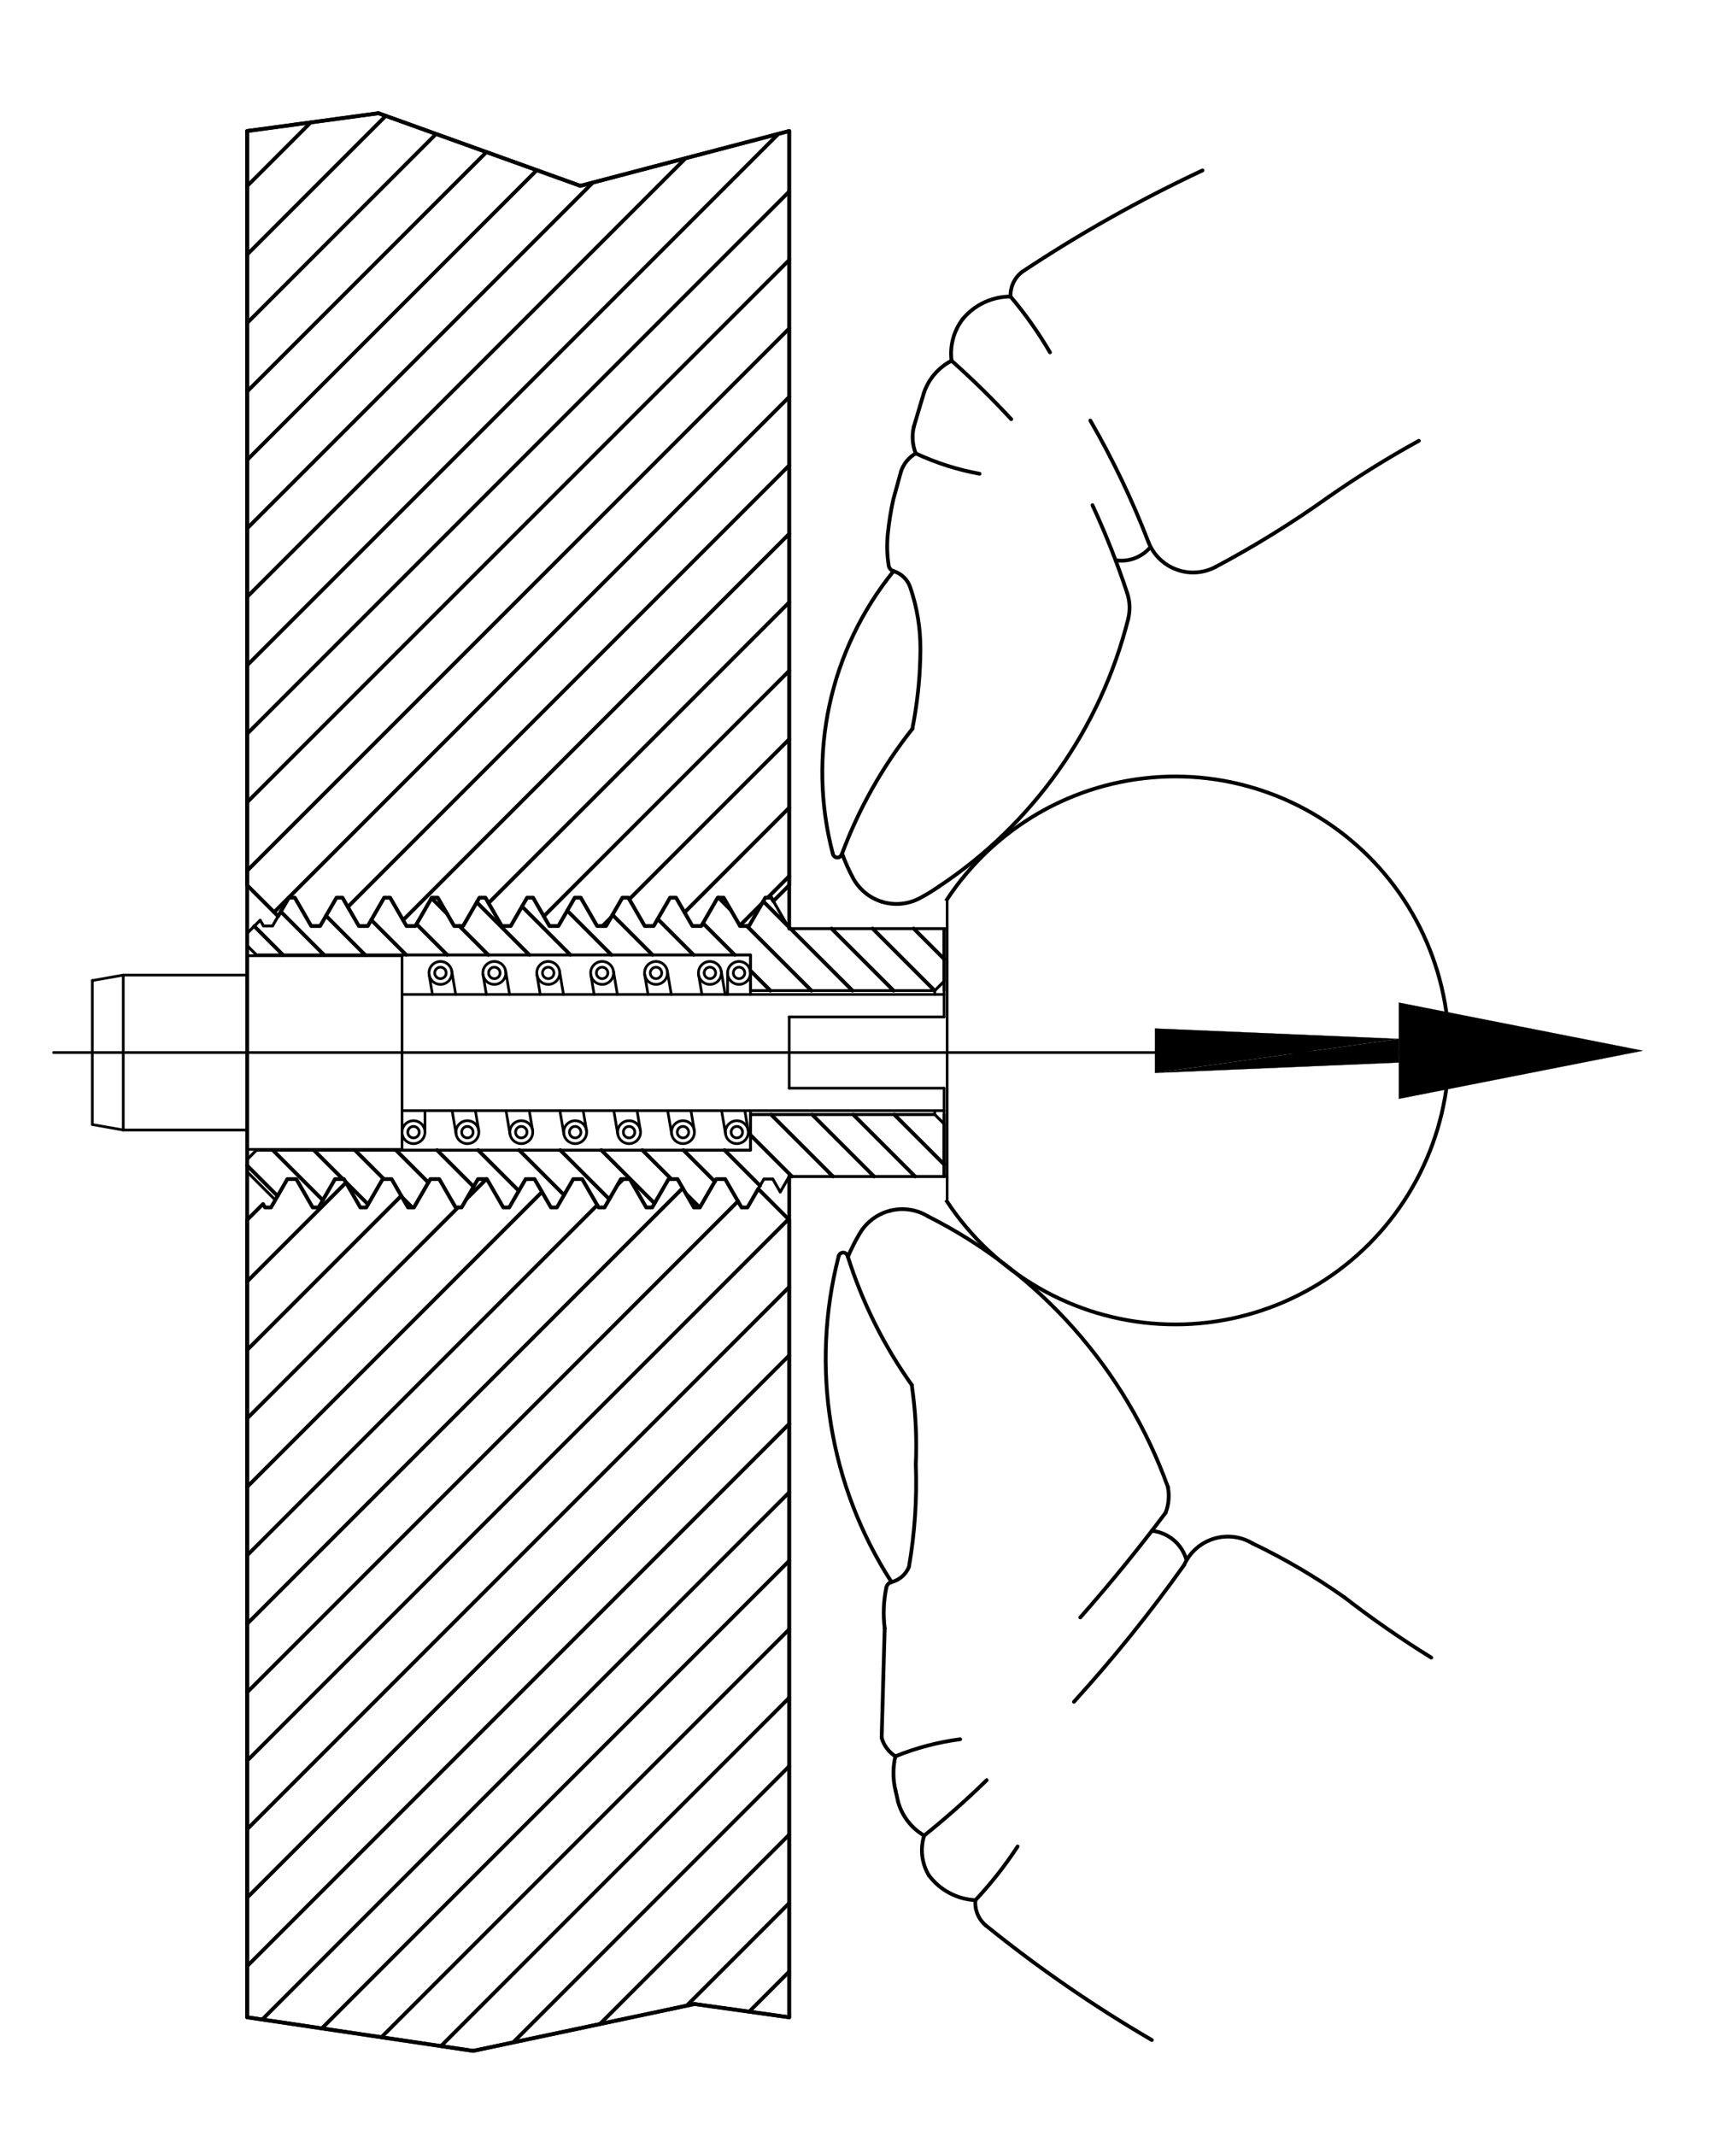 <?xml version="1.0" encoding="utf-8"?>
<!-- Generator: Adobe Illustrator 15.1.0, SVG Export Plug-In . SVG Version: 6.00 Build 0)  -->
<!DOCTYPE svg PUBLIC "-//W3C//DTD SVG 1.1//EN" "http://www.w3.org/Graphics/SVG/1.1/DTD/svg11.dtd">
<svg version="1.1" id="_x30_" xmlns="http://www.w3.org/2000/svg" xmlns:xlink="http://www.w3.org/1999/xlink" x="0px" y="0px"
	 width="161.421px" height="198.559px" viewBox="0 0 161.421 198.559" enable-background="new 0 0 161.421 198.559"
	 xml:space="preserve">
<polyline fill="none" stroke="#000000" stroke-width="0.25" stroke-linecap="round" stroke-linejoin="round" stroke-miterlimit="500" points="
	148.287,97.838 130.926,97.838 113.563,97.838 "/>
<line fill="none" stroke="#000000" stroke-width="0.35" stroke-linecap="round" stroke-linejoin="round" stroke-miterlimit="500" x1="64.577" y1="186.279" x2="73.383" y2="187.513"/>
<line fill="none" stroke="#000000" stroke-width="0.35" stroke-linecap="round" stroke-linejoin="round" stroke-miterlimit="500" x1="43.994" y1="190.636" x2="64.577" y2="186.279"/>
<line fill="none" stroke="#000000" stroke-width="0.35" stroke-linecap="round" stroke-linejoin="round" stroke-miterlimit="500" x1="22.983" y1="187.513" x2="43.994" y2="190.636"/>
<line fill="none" stroke="#000000" stroke-width="0.35" stroke-linecap="round" stroke-linejoin="round" stroke-miterlimit="500" x1="53.965" y1="17.274" x2="73.383" y2="12.179"/>
<line fill="none" stroke="#000000" stroke-width="0.35" stroke-linecap="round" stroke-linejoin="round" stroke-miterlimit="500" x1="35.188" y1="10.525" x2="53.965" y2="17.274"/>
<line fill="none" stroke="#000000" stroke-width="0.35" stroke-linecap="round" stroke-linejoin="round" stroke-miterlimit="500" x1="22.983" y1="12.179" x2="35.188" y2="10.525"/>
<line fill="none" stroke="#000000" stroke-width="0.35" stroke-linecap="round" stroke-linejoin="round" stroke-miterlimit="500" x1="22.983" y1="187.513" x2="22.983" y2="12.179"/>
<line fill="none" stroke="#000000" stroke-width="0.35" stroke-linecap="round" stroke-linejoin="round" stroke-miterlimit="500" x1="73.383" y1="187.513" x2="73.383" y2="109.357"/>
<line fill="none" stroke="#000000" stroke-width="0.25" stroke-linecap="round" stroke-linejoin="round" stroke-miterlimit="500" x1="87.783" y1="104.462" x2="86.92" y2="103.598"/>
<line fill="none" stroke="#000000" stroke-width="0.25" stroke-linecap="round" stroke-linejoin="round" stroke-miterlimit="500" x1="86.92" y1="103.598" x2="86.92" y2="103.237"/>
<line fill="none" stroke="#000000" stroke-width="0.25" stroke-linecap="round" stroke-linejoin="round" stroke-miterlimit="500" x1="69.783" y1="103.598" x2="86.92" y2="103.598"/>
<line fill="none" stroke="#000000" stroke-width="0.25" stroke-linecap="round" stroke-linejoin="round" stroke-miterlimit="500" x1="86.92" y1="92.077" x2="86.92" y2="92.438"/>
<line fill="none" stroke="#000000" stroke-width="0.25" stroke-linecap="round" stroke-linejoin="round" stroke-miterlimit="500" x1="87.783" y1="91.214" x2="86.92" y2="92.077"/>
<line fill="none" stroke="#000000" stroke-width="0.25" stroke-linecap="round" stroke-linejoin="round" stroke-miterlimit="500" x1="22.983" y1="107.773" x2="23.847" y2="106.909"/>
<line fill="none" stroke="#000000" stroke-width="0.25" stroke-linecap="round" stroke-linejoin="round" stroke-miterlimit="500" x1="69.783" y1="106.909" x2="23.847" y2="106.909"/>
<line fill="none" stroke="#000000" stroke-width="0.25" stroke-linecap="round" stroke-linejoin="round" stroke-miterlimit="500" x1="22.983" y1="87.901" x2="23.847" y2="88.766"/>
<line fill="none" stroke="#000000" stroke-width="0.25" stroke-linecap="round" stroke-linejoin="round" stroke-miterlimit="500" x1="69.783" y1="92.438" x2="69.783" y2="88.766"/>
<line fill="none" stroke="#000000" stroke-width="0.25" stroke-linecap="round" stroke-linejoin="round" stroke-miterlimit="500" x1="24.458" y1="111.915" x2="22.983" y2="113.39"/>
<line fill="none" stroke="#000000" stroke-width="0.25" stroke-linecap="round" stroke-linejoin="round" stroke-miterlimit="500" x1="70.503" y1="110.51" x2="73.383" y2="113.39"/>
<line fill="none" stroke="#000000" stroke-width="0.25" stroke-linecap="round" stroke-linejoin="round" stroke-miterlimit="500" x1="25.863" y1="85.165" x2="22.983" y2="82.286"/>
<line fill="none" stroke="#000000" stroke-width="0.25" stroke-linecap="round" stroke-linejoin="round" stroke-miterlimit="500" x1="71.908" y1="83.762" x2="73.383" y2="82.286"/>
<line fill="none" stroke="#000000" stroke-width="0.25" stroke-linecap="round" stroke-linejoin="round" stroke-miterlimit="500" x1="67.652" y1="90.437" x2="67.652" y2="92.438"/>
<line fill="none" stroke="#000000" stroke-width="0.25" stroke-linecap="round" stroke-linejoin="round" stroke-miterlimit="500" x1="69.258" y1="103.237" x2="69.567" y2="105.062"/>
<line fill="none" stroke="#000000" stroke-width="0.25" stroke-linecap="round" stroke-linejoin="round" stroke-miterlimit="500" x1="67.097" y1="103.237" x2="67.465" y2="105.417"/>
<line fill="none" stroke="#000000" stroke-width="0.25" stroke-linecap="round" stroke-linejoin="round" stroke-miterlimit="500" x1="67.061" y1="90.259" x2="67.43" y2="92.438"/>
<line fill="none" stroke="#000000" stroke-width="0.25" stroke-linecap="round" stroke-linejoin="round" stroke-miterlimit="500" x1="64.96" y1="90.614" x2="65.269" y2="92.438"/>
<line fill="none" stroke="#000000" stroke-width="0.25" stroke-linecap="round" stroke-linejoin="round" stroke-miterlimit="500" x1="62.05" y1="90.259" x2="62.419" y2="92.438"/>
<line fill="none" stroke="#000000" stroke-width="0.25" stroke-linecap="round" stroke-linejoin="round" stroke-miterlimit="500" x1="59.949" y1="90.614" x2="60.257" y2="92.438"/>
<line fill="none" stroke="#000000" stroke-width="0.25" stroke-linecap="round" stroke-linejoin="round" stroke-miterlimit="500" x1="64.247" y1="103.237" x2="64.556" y2="105.062"/>
<line fill="none" stroke="#000000" stroke-width="0.25" stroke-linecap="round" stroke-linejoin="round" stroke-miterlimit="500" x1="62.085" y1="103.237" x2="62.454" y2="105.417"/>
<line fill="none" stroke="#000000" stroke-width="0.25" stroke-linecap="round" stroke-linejoin="round" stroke-miterlimit="500" x1="59.236" y1="103.237" x2="59.544" y2="105.062"/>
<line fill="none" stroke="#000000" stroke-width="0.25" stroke-linecap="round" stroke-linejoin="round" stroke-miterlimit="500" x1="57.074" y1="103.237" x2="57.443" y2="105.417"/>
<line fill="none" stroke="#000000" stroke-width="0.25" stroke-linecap="round" stroke-linejoin="round" stroke-miterlimit="500" x1="57.039" y1="90.259" x2="57.408" y2="92.438"/>
<line fill="none" stroke="#000000" stroke-width="0.25" stroke-linecap="round" stroke-linejoin="round" stroke-miterlimit="500" x1="54.938" y1="90.614" x2="55.246" y2="92.438"/>
<line fill="none" stroke="#000000" stroke-width="0.25" stroke-linecap="round" stroke-linejoin="round" stroke-miterlimit="500" x1="54.225" y1="103.237" x2="54.533" y2="105.062"/>
<line fill="none" stroke="#000000" stroke-width="0.25" stroke-linecap="round" stroke-linejoin="round" stroke-miterlimit="500" x1="52.063" y1="103.237" x2="52.432" y2="105.417"/>
<line fill="none" stroke="#000000" stroke-width="0.25" stroke-linecap="round" stroke-linejoin="round" stroke-miterlimit="500" x1="52.027" y1="90.259" x2="52.396" y2="92.438"/>
<line fill="none" stroke="#000000" stroke-width="0.25" stroke-linecap="round" stroke-linejoin="round" stroke-miterlimit="500" x1="49.926" y1="90.614" x2="50.235" y2="92.438"/>
<line fill="none" stroke="#000000" stroke-width="0.25" stroke-linecap="round" stroke-linejoin="round" stroke-miterlimit="500" x1="49.213" y1="103.237" x2="49.522" y2="105.062"/>
<line fill="none" stroke="#000000" stroke-width="0.25" stroke-linecap="round" stroke-linejoin="round" stroke-miterlimit="500" x1="47.052" y1="103.237" x2="47.421" y2="105.417"/>
<line fill="none" stroke="#000000" stroke-width="0.25" stroke-linecap="round" stroke-linejoin="round" stroke-miterlimit="500" x1="47.017" y1="90.259" x2="47.385" y2="92.438"/>
<line fill="none" stroke="#000000" stroke-width="0.25" stroke-linecap="round" stroke-linejoin="round" stroke-miterlimit="500" x1="44.915" y1="90.614" x2="45.224" y2="92.438"/>
<line fill="none" stroke="#000000" stroke-width="0.25" stroke-linecap="round" stroke-linejoin="round" stroke-miterlimit="500" x1="42.041" y1="103.237" x2="42.41" y2="105.417"/>
<line fill="none" stroke="#000000" stroke-width="0.25" stroke-linecap="round" stroke-linejoin="round" stroke-miterlimit="500" x1="44.202" y1="103.237" x2="44.511" y2="105.062"/>
<line fill="none" stroke="#000000" stroke-width="0.25" stroke-linecap="round" stroke-linejoin="round" stroke-miterlimit="500" x1="39.904" y1="90.614" x2="40.212" y2="92.438"/>
<line fill="none" stroke="#000000" stroke-width="0.25" stroke-linecap="round" stroke-linejoin="round" stroke-miterlimit="500" x1="42.005" y1="90.259" x2="42.374" y2="92.438"/>
<line fill="none" stroke="#000000" stroke-width="0.25" stroke-linecap="round" stroke-linejoin="round" stroke-miterlimit="500" x1="39.515" y1="105.239" x2="39.515" y2="103.237"/>
<circle fill="none" stroke="#000000" stroke-width="0.25" stroke-linecap="round" stroke-linejoin="round" stroke-miterlimit="500" cx="68.516" cy="105.239" r="0.533"/>
<circle fill="none" stroke="#000000" stroke-width="0.25" stroke-linecap="round" stroke-linejoin="round" stroke-miterlimit="500" cx="63.505" cy="105.239" r="0.533"/>
<circle fill="none" stroke="#000000" stroke-width="0.25" stroke-linecap="round" stroke-linejoin="round" stroke-miterlimit="500" cx="58.494" cy="105.239" r="0.533"/>
<circle fill="none" stroke="#000000" stroke-width="0.25" stroke-linecap="round" stroke-linejoin="round" stroke-miterlimit="500" cx="53.482" cy="105.239" r="0.533"/>
<circle fill="none" stroke="#000000" stroke-width="0.25" stroke-linecap="round" stroke-linejoin="round" stroke-miterlimit="500" cx="48.471" cy="105.239" r="0.533"/>
<circle fill="none" stroke="#000000" stroke-width="0.25" stroke-linecap="round" stroke-linejoin="round" stroke-miterlimit="500" cx="43.46" cy="105.239" r="0.533"/>
<circle fill="none" stroke="#000000" stroke-width="0.25" stroke-linecap="round" stroke-linejoin="round" stroke-miterlimit="500" cx="38.449" cy="105.239" r="0.533"/>
<circle fill="none" stroke="#000000" stroke-width="0.25" stroke-linecap="round" stroke-linejoin="round" stroke-miterlimit="500" cx="68.718" cy="90.437" r="0.533"/>
<circle fill="none" stroke="#000000" stroke-width="0.25" stroke-linecap="round" stroke-linejoin="round" stroke-miterlimit="500" cx="66.01" cy="90.437" r="0.533"/>
<circle fill="none" stroke="#000000" stroke-width="0.25" stroke-linecap="round" stroke-linejoin="round" stroke-miterlimit="500" cx="60.999" cy="90.437" r="0.533"/>
<circle fill="none" stroke="#000000" stroke-width="0.25" stroke-linecap="round" stroke-linejoin="round" stroke-miterlimit="500" cx="55.988" cy="90.437" r="0.533"/>
<circle fill="none" stroke="#000000" stroke-width="0.25" stroke-linecap="round" stroke-linejoin="round" stroke-miterlimit="500" cx="50.977" cy="90.437" r="0.533"/>
<circle fill="none" stroke="#000000" stroke-width="0.25" stroke-linecap="round" stroke-linejoin="round" stroke-miterlimit="500" cx="45.966" cy="90.437" r="0.533"/>
<circle fill="none" stroke="#000000" stroke-width="0.25" stroke-linecap="round" stroke-linejoin="round" stroke-miterlimit="500" cx="40.955" cy="90.437" r="0.533"/>
<circle fill="none" stroke="#000000" stroke-width="0.25" stroke-linecap="round" stroke-linejoin="round" stroke-miterlimit="500" cx="68.516" cy="105.239" r="1.065"/>
<circle fill="none" stroke="#000000" stroke-width="0.25" stroke-linecap="round" stroke-linejoin="round" stroke-miterlimit="500" cx="63.505" cy="105.239" r="1.065"/>
<circle fill="none" stroke="#000000" stroke-width="0.25" stroke-linecap="round" stroke-linejoin="round" stroke-miterlimit="500" cx="58.494" cy="105.239" r="1.066"/>
<circle fill="none" stroke="#000000" stroke-width="0.25" stroke-linecap="round" stroke-linejoin="round" stroke-miterlimit="500" cx="53.483" cy="105.239" r="1.066"/>
<circle fill="none" stroke="#000000" stroke-width="0.25" stroke-linecap="round" stroke-linejoin="round" stroke-miterlimit="500" cx="48.471" cy="105.239" r="1.066"/>
<circle fill="none" stroke="#000000" stroke-width="0.25" stroke-linecap="round" stroke-linejoin="round" stroke-miterlimit="500" cx="43.46" cy="105.239" r="1.066"/>
<circle fill="none" stroke="#000000" stroke-width="0.25" stroke-linecap="round" stroke-linejoin="round" stroke-miterlimit="500" cx="38.449" cy="105.239" r="1.066"/>
<circle fill="none" stroke="#000000" stroke-width="0.25" stroke-linecap="round" stroke-linejoin="round" stroke-miterlimit="500" cx="40.955" cy="90.437" r="1.065"/>
<circle fill="none" stroke="#000000" stroke-width="0.25" stroke-linecap="round" stroke-linejoin="round" stroke-miterlimit="500" cx="45.966" cy="90.437" r="1.066"/>
<circle fill="none" stroke="#000000" stroke-width="0.25" stroke-linecap="round" stroke-linejoin="round" stroke-miterlimit="500" cx="50.977" cy="90.437" r="1.066"/>
<circle fill="none" stroke="#000000" stroke-width="0.25" stroke-linecap="round" stroke-linejoin="round" stroke-miterlimit="500" cx="55.988" cy="90.437" r="1.066"/>
<circle fill="none" stroke="#000000" stroke-width="0.25" stroke-linecap="round" stroke-linejoin="round" stroke-miterlimit="500" cx="60.999" cy="90.437" r="1.066"/>
<circle fill="none" stroke="#000000" stroke-width="0.25" stroke-linecap="round" stroke-linejoin="round" stroke-miterlimit="500" cx="66.01" cy="90.437" r="1.066"/>
<circle fill="none" stroke="#000000" stroke-width="0.25" stroke-linecap="round" stroke-linejoin="round" stroke-miterlimit="500" cx="68.718" cy="90.437" r="1.065"/>
<line fill="none" stroke="#000000" stroke-width="0.25" stroke-linecap="round" stroke-linejoin="round" stroke-miterlimit="500" x1="24.458" y1="111.915" x2="24.645" y2="112.237"/>
<line fill="none" stroke="#000000" stroke-width="0.25" stroke-linecap="round" stroke-linejoin="round" stroke-miterlimit="500" x1="24.645" y1="112.237" x2="25.197" y2="112.237"/>
<line fill="none" stroke="#000000" stroke-width="0.25" stroke-linecap="round" stroke-linejoin="round" stroke-miterlimit="500" x1="26.721" y1="109.6" x2="25.197" y2="112.237"/>
<line fill="none" stroke="#000000" stroke-width="0.35" stroke-linecap="round" stroke-linejoin="round" stroke-miterlimit="500" x1="73.383" y1="86.317" x2="73.383" y2="12.179"/>
<line fill="none" stroke="#000000" stroke-width="0.25" stroke-linecap="round" stroke-linejoin="round" stroke-miterlimit="500" x1="87.783" y1="109.357" x2="88.071" y2="109.357"/>
<line fill="none" stroke="#000000" stroke-width="0.25" stroke-linecap="round" stroke-linejoin="round" stroke-miterlimit="500" x1="87.783" y1="109.357" x2="87.783" y2="101.149"/>
<line fill="none" stroke="#000000" stroke-width="0.25" stroke-linecap="round" stroke-linejoin="round" stroke-miterlimit="500" x1="22.983" y1="108.926" x2="22.983" y2="86.75"/>
<line fill="none" stroke="#000000" stroke-width="0.25" stroke-linecap="round" stroke-linejoin="round" stroke-miterlimit="500" x1="87.783" y1="109.357" x2="87.783" y2="103.598"/>
<line fill="none" stroke="#000000" stroke-width="0.25" stroke-linecap="round" stroke-linejoin="round" stroke-miterlimit="500" x1="87.783" y1="86.317" x2="73.383" y2="86.317"/>
<line fill="none" stroke="#000000" stroke-width="0.25" stroke-linecap="round" stroke-linejoin="round" stroke-miterlimit="500" x1="87.783" y1="109.357" x2="73.383" y2="109.357"/>
<line fill="none" stroke="#000000" stroke-width="0.25" stroke-linecap="round" stroke-linejoin="round" stroke-miterlimit="500" x1="69.783" y1="92.077" x2="86.92" y2="92.077"/>
<line fill="none" stroke="#000000" stroke-width="0.25" stroke-linecap="round" stroke-linejoin="round" stroke-miterlimit="500" x1="87.783" y1="92.077" x2="87.783" y2="86.317"/>
<line fill="none" stroke="#000000" stroke-width="0.25" stroke-linecap="round" stroke-linejoin="round" stroke-miterlimit="500" x1="72.552" y1="110.798" x2="73.383" y2="109.357"/>
<line fill="none" stroke="#000000" stroke-width="0.25" stroke-linecap="round" stroke-linejoin="round" stroke-miterlimit="500" x1="71.721" y1="83.438" x2="73.383" y2="86.317"/>
<line fill="none" stroke="#000000" stroke-width="0.25" stroke-linecap="round" stroke-linejoin="round" stroke-miterlimit="500" x1="26.86" y1="83.438" x2="27.413" y2="83.438"/>
<line fill="none" stroke="#000000" stroke-width="0.25" stroke-linecap="round" stroke-linejoin="round" stroke-miterlimit="500" x1="29.076" y1="112.237" x2="29.628" y2="112.237"/>
<line fill="none" stroke="#000000" stroke-width="0.25" stroke-linecap="round" stroke-linejoin="round" stroke-miterlimit="500" x1="69.783" y1="106.909" x2="69.783" y2="103.237"/>
<line fill="none" stroke="#000000" stroke-width="0.25" stroke-linecap="round" stroke-linejoin="round" stroke-miterlimit="500" x1="69.783" y1="88.766" x2="23.847" y2="88.766"/>
<line fill="none" stroke="#000000" stroke-width="0.25" stroke-linecap="round" stroke-linejoin="round" stroke-miterlimit="500" x1="22.983" y1="86.75" x2="24.195" y2="85.538"/>
<line fill="none" stroke="#000000" stroke-width="0.25" stroke-linecap="round" stroke-linejoin="round" stroke-miterlimit="500" x1="22.983" y1="108.926" x2="25.599" y2="111.542"/>
<line fill="none" stroke="#000000" stroke-width="0.25" stroke-linecap="round" stroke-linejoin="round" stroke-miterlimit="500" x1="24.505" y1="86.076" x2="25.337" y2="86.076"/>
<line fill="none" stroke="#000000" stroke-width="0.25" stroke-linecap="round" stroke-linejoin="round" stroke-miterlimit="500" x1="51.09" y1="86.076" x2="49.567" y2="83.438"/>
<line fill="none" stroke="#000000" stroke-width="0.25" stroke-linecap="round" stroke-linejoin="round" stroke-miterlimit="500" x1="47.491" y1="86.076" x2="49.014" y2="83.438"/>
<line fill="none" stroke="#000000" stroke-width="0.25" stroke-linecap="round" stroke-linejoin="round" stroke-miterlimit="500" x1="46.659" y1="86.076" x2="45.136" y2="83.438"/>
<line fill="none" stroke="#000000" stroke-width="0.25" stroke-linecap="round" stroke-linejoin="round" stroke-miterlimit="500" x1="43.06" y1="86.076" x2="44.583" y2="83.438"/>
<line fill="none" stroke="#000000" stroke-width="0.25" stroke-linecap="round" stroke-linejoin="round" stroke-miterlimit="500" x1="51.922" y1="86.076" x2="53.445" y2="83.438"/>
<line fill="none" stroke="#000000" stroke-width="0.25" stroke-linecap="round" stroke-linejoin="round" stroke-miterlimit="500" x1="55.521" y1="86.076" x2="53.998" y2="83.438"/>
<line fill="none" stroke="#000000" stroke-width="0.25" stroke-linecap="round" stroke-linejoin="round" stroke-miterlimit="500" x1="59.951" y1="86.076" x2="58.428" y2="83.438"/>
<line fill="none" stroke="#000000" stroke-width="0.25" stroke-linecap="round" stroke-linejoin="round" stroke-miterlimit="500" x1="56.353" y1="86.076" x2="57.875" y2="83.438"/>
<line fill="none" stroke="#000000" stroke-width="0.25" stroke-linecap="round" stroke-linejoin="round" stroke-miterlimit="500" x1="69.645" y1="86.076" x2="71.168" y2="83.438"/>
<line fill="none" stroke="#000000" stroke-width="0.25" stroke-linecap="round" stroke-linejoin="round" stroke-miterlimit="500" x1="68.813" y1="86.076" x2="67.29" y2="83.438"/>
<line fill="none" stroke="#000000" stroke-width="0.25" stroke-linecap="round" stroke-linejoin="round" stroke-miterlimit="500" x1="65.214" y1="86.076" x2="66.737" y2="83.438"/>
<line fill="none" stroke="#000000" stroke-width="0.25" stroke-linecap="round" stroke-linejoin="round" stroke-miterlimit="500" x1="60.783" y1="86.076" x2="62.307" y2="83.438"/>
<line fill="none" stroke="#000000" stroke-width="0.25" stroke-linecap="round" stroke-linejoin="round" stroke-miterlimit="500" x1="64.382" y1="86.076" x2="62.859" y2="83.438"/>
<line fill="none" stroke="#000000" stroke-width="0.25" stroke-linecap="round" stroke-linejoin="round" stroke-miterlimit="500" x1="42.229" y1="86.076" x2="40.705" y2="83.438"/>
<line fill="none" stroke="#000000" stroke-width="0.25" stroke-linecap="round" stroke-linejoin="round" stroke-miterlimit="500" x1="38.629" y1="86.076" x2="40.152" y2="83.438"/>
<line fill="none" stroke="#000000" stroke-width="0.25" stroke-linecap="round" stroke-linejoin="round" stroke-miterlimit="500" x1="29.768" y1="86.076" x2="31.291" y2="83.438"/>
<line fill="none" stroke="#000000" stroke-width="0.25" stroke-linecap="round" stroke-linejoin="round" stroke-miterlimit="500" x1="33.367" y1="86.076" x2="31.844" y2="83.438"/>
<line fill="none" stroke="#000000" stroke-width="0.25" stroke-linecap="round" stroke-linejoin="round" stroke-miterlimit="500" x1="34.199" y1="86.076" x2="35.722" y2="83.438"/>
<line fill="none" stroke="#000000" stroke-width="0.25" stroke-linecap="round" stroke-linejoin="round" stroke-miterlimit="500" x1="37.797" y1="86.076" x2="36.274" y2="83.438"/>
<line fill="none" stroke="#000000" stroke-width="0.25" stroke-linecap="round" stroke-linejoin="round" stroke-miterlimit="500" x1="28.936" y1="86.076" x2="27.413" y2="83.438"/>
<line fill="none" stroke="#000000" stroke-width="0.25" stroke-linecap="round" stroke-linejoin="round" stroke-miterlimit="500" x1="25.337" y1="86.076" x2="26.86" y2="83.438"/>
<line fill="none" stroke="#000000" stroke-width="0.25" stroke-linecap="round" stroke-linejoin="round" stroke-miterlimit="500" x1="24.505" y1="86.076" x2="24.195" y2="85.538"/>
<line fill="none" stroke="#000000" stroke-width="0.25" stroke-linecap="round" stroke-linejoin="round" stroke-miterlimit="500" x1="40.013" y1="109.6" x2="38.49" y2="112.237"/>
<line fill="none" stroke="#000000" stroke-width="0.25" stroke-linecap="round" stroke-linejoin="round" stroke-miterlimit="500" x1="36.414" y1="109.6" x2="37.937" y2="112.237"/>
<line fill="none" stroke="#000000" stroke-width="0.25" stroke-linecap="round" stroke-linejoin="round" stroke-miterlimit="500" x1="35.582" y1="109.6" x2="34.059" y2="112.237"/>
<line fill="none" stroke="#000000" stroke-width="0.25" stroke-linecap="round" stroke-linejoin="round" stroke-miterlimit="500" x1="31.983" y1="109.6" x2="33.506" y2="112.237"/>
<line fill="none" stroke="#000000" stroke-width="0.25" stroke-linecap="round" stroke-linejoin="round" stroke-miterlimit="500" x1="27.553" y1="109.6" x2="29.076" y2="112.237"/>
<line fill="none" stroke="#000000" stroke-width="0.25" stroke-linecap="round" stroke-linejoin="round" stroke-miterlimit="500" x1="31.151" y1="109.6" x2="29.628" y2="112.237"/>
<line fill="none" stroke="#000000" stroke-width="0.25" stroke-linecap="round" stroke-linejoin="round" stroke-miterlimit="500" x1="40.845" y1="109.6" x2="42.368" y2="112.237"/>
<line fill="none" stroke="#000000" stroke-width="0.25" stroke-linecap="round" stroke-linejoin="round" stroke-miterlimit="500" x1="44.444" y1="109.6" x2="42.92" y2="112.237"/>
<line fill="none" stroke="#000000" stroke-width="0.25" stroke-linecap="round" stroke-linejoin="round" stroke-miterlimit="500" x1="66.598" y1="109.6" x2="65.074" y2="112.237"/>
<line fill="none" stroke="#000000" stroke-width="0.25" stroke-linecap="round" stroke-linejoin="round" stroke-miterlimit="500" x1="62.999" y1="109.6" x2="64.522" y2="112.237"/>
<line fill="none" stroke="#000000" stroke-width="0.25" stroke-linecap="round" stroke-linejoin="round" stroke-miterlimit="500" x1="67.43" y1="109.6" x2="68.953" y2="112.237"/>
<line fill="none" stroke="#000000" stroke-width="0.25" stroke-linecap="round" stroke-linejoin="round" stroke-miterlimit="500" x1="71.028" y1="109.6" x2="69.505" y2="112.237"/>
<line fill="none" stroke="#000000" stroke-width="0.25" stroke-linecap="round" stroke-linejoin="round" stroke-miterlimit="500" x1="58.568" y1="109.6" x2="60.091" y2="112.237"/>
<line fill="none" stroke="#000000" stroke-width="0.25" stroke-linecap="round" stroke-linejoin="round" stroke-miterlimit="500" x1="62.167" y1="109.6" x2="60.644" y2="112.237"/>
<line fill="none" stroke="#000000" stroke-width="0.25" stroke-linecap="round" stroke-linejoin="round" stroke-miterlimit="500" x1="57.736" y1="109.6" x2="56.213" y2="112.237"/>
<line fill="none" stroke="#000000" stroke-width="0.25" stroke-linecap="round" stroke-linejoin="round" stroke-miterlimit="500" x1="54.137" y1="109.6" x2="55.66" y2="112.237"/>
<line fill="none" stroke="#000000" stroke-width="0.25" stroke-linecap="round" stroke-linejoin="round" stroke-miterlimit="500" x1="45.275" y1="109.6" x2="46.799" y2="112.237"/>
<line fill="none" stroke="#000000" stroke-width="0.25" stroke-linecap="round" stroke-linejoin="round" stroke-miterlimit="500" x1="48.875" y1="109.6" x2="47.352" y2="112.237"/>
<line fill="none" stroke="#000000" stroke-width="0.25" stroke-linecap="round" stroke-linejoin="round" stroke-miterlimit="500" x1="49.707" y1="109.6" x2="51.229" y2="112.237"/>
<line fill="none" stroke="#000000" stroke-width="0.25" stroke-linecap="round" stroke-linejoin="round" stroke-miterlimit="500" x1="53.305" y1="109.6" x2="51.782" y2="112.237"/>
<line fill="none" stroke="#000000" stroke-width="0.25" stroke-linecap="round" stroke-linejoin="round" stroke-miterlimit="500" x1="71.86" y1="109.6" x2="72.552" y2="110.798"/>
<line fill="none" stroke="#000000" stroke-width="0.25" stroke-linecap="round" stroke-linejoin="round" stroke-miterlimit="500" x1="26.721" y1="109.6" x2="27.553" y2="109.6"/>
<line fill="none" stroke="#000000" stroke-width="0.25" stroke-linecap="round" stroke-linejoin="round" stroke-miterlimit="500" x1="71.168" y1="83.438" x2="71.721" y2="83.438"/>
<line fill="none" stroke="#000000" stroke-width="0.25" stroke-linecap="round" stroke-linejoin="round" stroke-miterlimit="500" x1="68.813" y1="86.076" x2="69.645" y2="86.076"/>
<line fill="none" stroke="#000000" stroke-width="0.25" stroke-linecap="round" stroke-linejoin="round" stroke-miterlimit="500" x1="66.737" y1="83.438" x2="67.29" y2="83.438"/>
<line fill="none" stroke="#000000" stroke-width="0.25" stroke-linecap="round" stroke-linejoin="round" stroke-miterlimit="500" x1="64.382" y1="86.076" x2="65.214" y2="86.076"/>
<line fill="none" stroke="#000000" stroke-width="0.25" stroke-linecap="round" stroke-linejoin="round" stroke-miterlimit="500" x1="62.307" y1="83.438" x2="62.859" y2="83.438"/>
<line fill="none" stroke="#000000" stroke-width="0.25" stroke-linecap="round" stroke-linejoin="round" stroke-miterlimit="500" x1="59.951" y1="86.076" x2="60.783" y2="86.076"/>
<line fill="none" stroke="#000000" stroke-width="0.25" stroke-linecap="round" stroke-linejoin="round" stroke-miterlimit="500" x1="57.875" y1="83.438" x2="58.428" y2="83.438"/>
<line fill="none" stroke="#000000" stroke-width="0.25" stroke-linecap="round" stroke-linejoin="round" stroke-miterlimit="500" x1="55.521" y1="86.076" x2="56.353" y2="86.076"/>
<line fill="none" stroke="#000000" stroke-width="0.25" stroke-linecap="round" stroke-linejoin="round" stroke-miterlimit="500" x1="53.445" y1="83.438" x2="53.998" y2="83.438"/>
<line fill="none" stroke="#000000" stroke-width="0.25" stroke-linecap="round" stroke-linejoin="round" stroke-miterlimit="500" x1="51.09" y1="86.076" x2="51.922" y2="86.076"/>
<line fill="none" stroke="#000000" stroke-width="0.25" stroke-linecap="round" stroke-linejoin="round" stroke-miterlimit="500" x1="49.014" y1="83.438" x2="49.567" y2="83.438"/>
<line fill="none" stroke="#000000" stroke-width="0.25" stroke-linecap="round" stroke-linejoin="round" stroke-miterlimit="500" x1="46.659" y1="86.076" x2="47.491" y2="86.076"/>
<line fill="none" stroke="#000000" stroke-width="0.25" stroke-linecap="round" stroke-linejoin="round" stroke-miterlimit="500" x1="44.583" y1="83.438" x2="45.136" y2="83.438"/>
<line fill="none" stroke="#000000" stroke-width="0.25" stroke-linecap="round" stroke-linejoin="round" stroke-miterlimit="500" x1="42.229" y1="86.076" x2="43.06" y2="86.076"/>
<line fill="none" stroke="#000000" stroke-width="0.25" stroke-linecap="round" stroke-linejoin="round" stroke-miterlimit="500" x1="40.152" y1="83.438" x2="40.705" y2="83.438"/>
<line fill="none" stroke="#000000" stroke-width="0.25" stroke-linecap="round" stroke-linejoin="round" stroke-miterlimit="500" x1="37.797" y1="86.076" x2="38.629" y2="86.076"/>
<line fill="none" stroke="#000000" stroke-width="0.25" stroke-linecap="round" stroke-linejoin="round" stroke-miterlimit="500" x1="35.722" y1="83.438" x2="36.274" y2="83.438"/>
<line fill="none" stroke="#000000" stroke-width="0.25" stroke-linecap="round" stroke-linejoin="round" stroke-miterlimit="500" x1="33.367" y1="86.076" x2="34.199" y2="86.076"/>
<line fill="none" stroke="#000000" stroke-width="0.25" stroke-linecap="round" stroke-linejoin="round" stroke-miterlimit="500" x1="31.291" y1="83.438" x2="31.844" y2="83.438"/>
<line fill="none" stroke="#000000" stroke-width="0.25" stroke-linecap="round" stroke-linejoin="round" stroke-miterlimit="500" x1="28.936" y1="86.076" x2="29.768" y2="86.076"/>
<line fill="none" stroke="#000000" stroke-width="0.25" stroke-linecap="round" stroke-linejoin="round" stroke-miterlimit="500" x1="31.151" y1="109.6" x2="31.983" y2="109.6"/>
<line fill="none" stroke="#000000" stroke-width="0.25" stroke-linecap="round" stroke-linejoin="round" stroke-miterlimit="500" x1="33.506" y1="112.237" x2="34.059" y2="112.237"/>
<line fill="none" stroke="#000000" stroke-width="0.25" stroke-linecap="round" stroke-linejoin="round" stroke-miterlimit="500" x1="35.582" y1="109.6" x2="36.414" y2="109.6"/>
<line fill="none" stroke="#000000" stroke-width="0.25" stroke-linecap="round" stroke-linejoin="round" stroke-miterlimit="500" x1="37.937" y1="112.237" x2="38.49" y2="112.237"/>
<line fill="none" stroke="#000000" stroke-width="0.25" stroke-linecap="round" stroke-linejoin="round" stroke-miterlimit="500" x1="40.013" y1="109.6" x2="40.845" y2="109.6"/>
<line fill="none" stroke="#000000" stroke-width="0.25" stroke-linecap="round" stroke-linejoin="round" stroke-miterlimit="500" x1="42.368" y1="112.237" x2="42.92" y2="112.237"/>
<line fill="none" stroke="#000000" stroke-width="0.25" stroke-linecap="round" stroke-linejoin="round" stroke-miterlimit="500" x1="44.444" y1="109.6" x2="45.275" y2="109.6"/>
<line fill="none" stroke="#000000" stroke-width="0.25" stroke-linecap="round" stroke-linejoin="round" stroke-miterlimit="500" x1="46.799" y1="112.237" x2="47.352" y2="112.237"/>
<line fill="none" stroke="#000000" stroke-width="0.25" stroke-linecap="round" stroke-linejoin="round" stroke-miterlimit="500" x1="48.875" y1="109.6" x2="49.707" y2="109.6"/>
<line fill="none" stroke="#000000" stroke-width="0.25" stroke-linecap="round" stroke-linejoin="round" stroke-miterlimit="500" x1="51.229" y1="112.237" x2="51.782" y2="112.237"/>
<line fill="none" stroke="#000000" stroke-width="0.25" stroke-linecap="round" stroke-linejoin="round" stroke-miterlimit="500" x1="53.305" y1="109.6" x2="54.137" y2="109.6"/>
<line fill="none" stroke="#000000" stroke-width="0.25" stroke-linecap="round" stroke-linejoin="round" stroke-miterlimit="500" x1="55.66" y1="112.237" x2="56.213" y2="112.237"/>
<line fill="none" stroke="#000000" stroke-width="0.25" stroke-linecap="round" stroke-linejoin="round" stroke-miterlimit="500" x1="57.736" y1="109.6" x2="58.568" y2="109.6"/>
<line fill="none" stroke="#000000" stroke-width="0.25" stroke-linecap="round" stroke-linejoin="round" stroke-miterlimit="500" x1="60.091" y1="112.237" x2="60.644" y2="112.237"/>
<line fill="none" stroke="#000000" stroke-width="0.25" stroke-linecap="round" stroke-linejoin="round" stroke-miterlimit="500" x1="62.167" y1="109.6" x2="62.999" y2="109.6"/>
<line fill="none" stroke="#000000" stroke-width="0.25" stroke-linecap="round" stroke-linejoin="round" stroke-miterlimit="500" x1="64.522" y1="112.237" x2="65.074" y2="112.237"/>
<line fill="none" stroke="#000000" stroke-width="0.25" stroke-linecap="round" stroke-linejoin="round" stroke-miterlimit="500" x1="66.598" y1="109.6" x2="67.43" y2="109.6"/>
<line fill="none" stroke="#000000" stroke-width="0.25" stroke-linecap="round" stroke-linejoin="round" stroke-miterlimit="500" x1="68.953" y1="112.237" x2="69.505" y2="112.237"/>
<line fill="none" stroke="#000000" stroke-width="0.25" stroke-linecap="round" stroke-linejoin="round" stroke-miterlimit="500" x1="71.028" y1="109.6" x2="71.86" y2="109.6"/>
<line fill="none" stroke="#000000" stroke-width="0.25" stroke-linecap="round" stroke-linejoin="round" stroke-miterlimit="500" x1="87.783" y1="86.317" x2="88.071" y2="86.317"/>
<line fill="none" stroke="#000000" stroke-width="0.25" stroke-linecap="round" stroke-linejoin="round" stroke-miterlimit="500" x1="87.783" y1="86.317" x2="87.783" y2="94.526"/>
<line fill="none" stroke="#000000" stroke-width="0.25" stroke-linecap="round" stroke-linejoin="round" stroke-miterlimit="500" x1="8.583" y1="104.53" x2="11.463" y2="105.038"/>
<line fill="none" stroke="#000000" stroke-width="0.25" stroke-linecap="round" stroke-linejoin="round" stroke-miterlimit="500" x1="8.583" y1="91.146" x2="11.463" y2="90.638"/>
<line fill="none" stroke="#000000" stroke-width="0.25" stroke-linecap="round" stroke-linejoin="round" stroke-miterlimit="500" x1="11.463" y1="90.638" x2="11.463" y2="105.038"/>
<line fill="none" stroke="#000000" stroke-width="0.25" stroke-linecap="round" stroke-linejoin="round" stroke-miterlimit="500" x1="88.071" y1="111.723" x2="88.071" y2="83.735"/>
<line fill="none" stroke="#000000" stroke-width="0.25" stroke-linecap="round" stroke-linejoin="round" stroke-miterlimit="500" x1="11.463" y1="105.038" x2="22.983" y2="105.038"/>
<line fill="none" stroke="#000000" stroke-width="0.25" stroke-linecap="round" stroke-linejoin="round" stroke-miterlimit="500" x1="22.983" y1="106.838" x2="37.383" y2="106.838"/>
<line fill="none" stroke="#000000" stroke-width="0.25" stroke-linecap="round" stroke-linejoin="round" stroke-miterlimit="500" x1="37.383" y1="103.237" x2="87.783" y2="103.237"/>
<line fill="none" stroke="#000000" stroke-width="0.25" stroke-linecap="round" stroke-linejoin="round" stroke-miterlimit="500" x1="87.783" y1="101.149" x2="73.383" y2="101.149"/>
<line fill="none" stroke="#000000" stroke-width="0.25" stroke-linecap="round" stroke-linejoin="round" stroke-miterlimit="500" x1="73.383" y1="94.526" x2="73.383" y2="101.149"/>
<line fill="none" stroke="#000000" stroke-width="0.25" stroke-linecap="round" stroke-linejoin="round" stroke-miterlimit="500" x1="87.783" y1="94.526" x2="73.383" y2="94.526"/>
<line fill="none" stroke="#000000" stroke-width="0.25" stroke-linecap="round" stroke-linejoin="round" stroke-miterlimit="500" x1="37.383" y1="92.438" x2="87.783" y2="92.438"/>
<line fill="none" stroke="#000000" stroke-width="0.25" stroke-linecap="round" stroke-linejoin="round" stroke-miterlimit="500" x1="37.383" y1="88.838" x2="37.383" y2="106.838"/>
<line fill="none" stroke="#000000" stroke-width="0.25" stroke-linecap="round" stroke-linejoin="round" stroke-miterlimit="500" x1="22.983" y1="88.838" x2="37.383" y2="88.838"/>
<line fill="none" stroke="#000000" stroke-width="0.25" stroke-linecap="round" stroke-linejoin="round" stroke-miterlimit="500" x1="22.983" y1="88.838" x2="22.983" y2="106.838"/>
<line fill="none" stroke="#000000" stroke-width="0.25" stroke-linecap="round" stroke-linejoin="round" stroke-miterlimit="500" x1="11.463" y1="90.638" x2="22.983" y2="90.638"/>
<line fill="none" stroke="#000000" stroke-width="0.25" stroke-linecap="round" stroke-linejoin="round" stroke-miterlimit="500" x1="8.583" y1="91.146" x2="8.583" y2="104.53"/>
<line fill="none" stroke="#000000" stroke-width="0.25" stroke-linecap="round" stroke-linejoin="round" stroke-miterlimit="500" x1="4.983" y1="97.838" x2="113.271" y2="97.838"/>
<polyline fill="none" stroke="#000000" stroke-width="0.35" stroke-linecap="round" stroke-linejoin="round" stroke-miterlimit="500" points="
	71.908,83.762 71.721,83.438 71.168,83.438 69.645,86.076 68.813,86.076 67.29,83.438 66.737,83.438 65.214,86.076 64.382,86.076 
	62.859,83.438 62.307,83.438 60.783,86.076 59.951,86.076 58.428,83.438 57.875,83.438 56.353,86.076 55.521,86.076 53.998,83.438 
	53.445,83.438 51.922,86.076 51.09,86.076 49.567,83.438 49.014,83.438 47.491,86.076 46.659,86.076 45.136,83.438 44.583,83.438 
	43.06,86.076 42.229,86.076 40.705,83.438 40.152,83.438 38.629,86.076 37.797,86.076 36.274,83.438 35.722,83.438 34.199,86.076 
	33.367,86.076 31.844,83.438 31.291,83.438 29.768,86.076 28.936,86.076 27.413,83.438 26.86,83.438 25.863,85.165 22.983,82.286 
	22.983,12.179 35.188,10.525 53.965,17.274 73.383,12.179 73.383,82.286 71.908,83.762 "/>
<polyline fill="none" stroke="#000000" stroke-width="0.35" stroke-linecap="round" stroke-linejoin="round" stroke-miterlimit="500" points="
	22.983,113.39 24.458,111.915 24.645,112.237 25.197,112.237 26.721,109.6 27.553,109.6 29.076,112.237 29.628,112.237 
	31.151,109.6 31.983,109.6 33.506,112.237 34.059,112.237 35.582,109.6 36.414,109.6 37.937,112.237 38.49,112.237 40.013,109.6 
	40.845,109.6 42.368,112.237 42.92,112.237 44.444,109.6 45.275,109.6 46.799,112.237 47.352,112.237 48.875,109.6 49.707,109.6 
	51.229,112.237 51.782,112.237 53.305,109.6 54.137,109.6 55.66,112.237 56.213,112.237 57.736,109.6 58.568,109.6 60.091,112.237 
	60.644,112.237 62.167,109.6 62.999,109.6 64.522,112.237 65.074,112.237 66.598,109.6 67.43,109.6 68.953,112.237 69.505,112.237 
	70.503,110.51 73.383,113.39 73.383,187.513 64.577,186.279 43.994,190.636 22.983,187.513 22.983,113.39 "/>
<polyline fill="none" stroke="#000000" stroke-width="0.25" stroke-linecap="round" stroke-linejoin="round" stroke-miterlimit="500" points="
	69.783,88.766 23.847,88.766 22.983,87.901 22.983,86.75 24.195,85.538 24.505,86.076 25.337,86.076 26.86,83.438 27.413,83.438 
	28.936,86.076 29.768,86.076 31.291,83.438 31.844,83.438 33.367,86.076 34.199,86.076 35.722,83.438 36.274,83.438 37.797,86.076 
	38.629,86.076 40.152,83.438 40.705,83.438 42.229,86.076 43.06,86.076 44.583,83.438 45.136,83.438 46.659,86.076 47.491,86.076 
	49.014,83.438 49.567,83.438 51.09,86.076 51.922,86.076 53.445,83.438 53.998,83.438 55.521,86.076 56.353,86.076 57.875,83.438 
	58.428,83.438 59.951,86.076 60.783,86.076 62.307,83.438 62.859,83.438 64.382,86.076 65.214,86.076 66.737,83.438 67.29,83.438 
	68.813,86.076 69.645,86.076 71.168,83.438 71.721,83.438 73.383,86.317 87.783,86.317 87.783,91.214 86.92,92.077 69.783,92.077 
	69.783,88.766 "/>
<polyline fill="none" stroke="#000000" stroke-width="0.25" stroke-linecap="round" stroke-linejoin="round" stroke-miterlimit="500" points="
	69.783,106.909 23.847,106.909 22.983,107.773 22.983,108.926 25.599,111.542 26.721,109.6 27.553,109.6 29.076,112.237 
	29.628,112.237 31.151,109.6 31.983,109.6 33.506,112.237 34.059,112.237 35.582,109.6 36.414,109.6 37.937,112.237 38.49,112.237 
	40.013,109.6 40.845,109.6 42.368,112.237 42.92,112.237 44.444,109.6 45.275,109.6 46.799,112.237 47.352,112.237 48.875,109.6 
	49.707,109.6 51.229,112.237 51.782,112.237 53.305,109.6 54.137,109.6 55.66,112.237 56.213,112.237 57.736,109.6 58.568,109.6 
	60.091,112.237 60.644,112.237 62.167,109.6 62.999,109.6 64.522,112.237 65.074,112.237 66.598,109.6 67.43,109.6 68.953,112.237 
	69.505,112.237 71.028,109.6 71.86,109.6 72.552,110.798 73.383,109.357 87.783,109.357 87.783,104.462 86.92,103.598 
	69.783,103.598 69.783,106.909 "/>
<g>
	
		<line fill="none" stroke="#000000" stroke-width="0.35" stroke-linecap="round" stroke-linejoin="round" stroke-miterlimit="500" x1="22.983" y1="131.845" x2="42.59" y2="112.237"/>
	
		<line fill="none" stroke="#000000" stroke-width="0.35" stroke-linecap="round" stroke-linejoin="round" stroke-miterlimit="500" x1="71.39" y1="83.438" x2="73.383" y2="81.444"/>
	
		<line fill="none" stroke="#000000" stroke-width="0.35" stroke-linecap="round" stroke-linejoin="round" stroke-miterlimit="500" x1="43.373" y1="111.455" x2="45.228" y2="109.6"/>
	
		<line fill="none" stroke="#000000" stroke-width="0.35" stroke-linecap="round" stroke-linejoin="round" stroke-miterlimit="500" x1="68.791" y1="86.037" x2="70.865" y2="83.963"/>
	
		<line fill="none" stroke="#000000" stroke-width="0.35" stroke-linecap="round" stroke-linejoin="round" stroke-miterlimit="500" x1="22.983" y1="125.48" x2="37.311" y2="111.153"/>
	
		<line fill="none" stroke="#000000" stroke-width="0.35" stroke-linecap="round" stroke-linejoin="round" stroke-miterlimit="500" x1="63.652" y1="84.812" x2="73.383" y2="75.08"/>
	
		<line fill="none" stroke="#000000" stroke-width="0.35" stroke-linecap="round" stroke-linejoin="round" stroke-miterlimit="500" x1="22.983" y1="119.116" x2="32.172" y2="109.927"/>
	
		<line fill="none" stroke="#000000" stroke-width="0.35" stroke-linecap="round" stroke-linejoin="round" stroke-miterlimit="500" x1="58.514" y1="83.586" x2="73.383" y2="68.716"/>
	
		<line fill="none" stroke="#000000" stroke-width="0.35" stroke-linecap="round" stroke-linejoin="round" stroke-miterlimit="500" x1="56.024" y1="86.076" x2="56.802" y2="85.298"/>
	
		<line fill="none" stroke="#000000" stroke-width="0.35" stroke-linecap="round" stroke-linejoin="round" stroke-miterlimit="500" x1="50.566" y1="85.169" x2="73.383" y2="62.353"/>
	
		<line fill="none" stroke="#000000" stroke-width="0.35" stroke-linecap="round" stroke-linejoin="round" stroke-miterlimit="500" x1="45.428" y1="83.943" x2="73.383" y2="55.988"/>
	
		<line fill="none" stroke="#000000" stroke-width="0.35" stroke-linecap="round" stroke-linejoin="round" stroke-miterlimit="500" x1="37.48" y1="85.527" x2="73.383" y2="49.624"/>
	
		<line fill="none" stroke="#000000" stroke-width="0.35" stroke-linecap="round" stroke-linejoin="round" stroke-miterlimit="500" x1="32.342" y1="84.302" x2="73.383" y2="43.261"/>
	
		<line fill="none" stroke="#000000" stroke-width="0.35" stroke-linecap="round" stroke-linejoin="round" stroke-miterlimit="500" x1="25.489" y1="84.791" x2="73.383" y2="36.896"/>
	
		<line fill="none" stroke="#000000" stroke-width="0.35" stroke-linecap="round" stroke-linejoin="round" stroke-miterlimit="500" x1="22.983" y1="80.933" x2="73.383" y2="30.532"/>
	
		<line fill="none" stroke="#000000" stroke-width="0.35" stroke-linecap="round" stroke-linejoin="round" stroke-miterlimit="500" x1="22.983" y1="74.568" x2="73.383" y2="24.169"/>
	
		<line fill="none" stroke="#000000" stroke-width="0.35" stroke-linecap="round" stroke-linejoin="round" stroke-miterlimit="500" x1="22.983" y1="68.204" x2="73.383" y2="17.805"/>
	
		<line fill="none" stroke="#000000" stroke-width="0.35" stroke-linecap="round" stroke-linejoin="round" stroke-miterlimit="500" x1="22.983" y1="61.841" x2="72.383" y2="12.441"/>
	
		<line fill="none" stroke="#000000" stroke-width="0.35" stroke-linecap="round" stroke-linejoin="round" stroke-miterlimit="500" x1="22.983" y1="55.477" x2="63.755" y2="14.705"/>
	
		<line fill="none" stroke="#000000" stroke-width="0.35" stroke-linecap="round" stroke-linejoin="round" stroke-miterlimit="500" x1="22.983" y1="49.112" x2="55.126" y2="16.97"/>
	
		<line fill="none" stroke="#000000" stroke-width="0.35" stroke-linecap="round" stroke-linejoin="round" stroke-miterlimit="500" x1="22.983" y1="42.749" x2="49.914" y2="15.818"/>
	
		<line fill="none" stroke="#000000" stroke-width="0.35" stroke-linecap="round" stroke-linejoin="round" stroke-miterlimit="500" x1="22.983" y1="36.385" x2="45.233" y2="14.136"/>
	
		<line fill="none" stroke="#000000" stroke-width="0.35" stroke-linecap="round" stroke-linejoin="round" stroke-miterlimit="500" x1="22.983" y1="30.021" x2="40.551" y2="12.453"/>
	
		<line fill="none" stroke="#000000" stroke-width="0.35" stroke-linecap="round" stroke-linejoin="round" stroke-miterlimit="500" x1="22.983" y1="23.657" x2="35.87" y2="10.771"/>
	
		<line fill="none" stroke="#000000" stroke-width="0.35" stroke-linecap="round" stroke-linejoin="round" stroke-miterlimit="500" x1="22.983" y1="17.293" x2="28.899" y2="11.377"/>
	
		<line fill="none" stroke="#000000" stroke-width="0.35" stroke-linecap="round" stroke-linejoin="round" stroke-miterlimit="500" x1="22.983" y1="138.208" x2="50.396" y2="110.795"/>
	
		<line fill="none" stroke="#000000" stroke-width="0.35" stroke-linecap="round" stroke-linejoin="round" stroke-miterlimit="500" x1="22.983" y1="144.572" x2="55.535" y2="112.021"/>
	
		<line fill="none" stroke="#000000" stroke-width="0.35" stroke-linecap="round" stroke-linejoin="round" stroke-miterlimit="500" x1="57.436" y1="110.12" x2="57.956" y2="109.6"/>
	
		<line fill="none" stroke="#000000" stroke-width="0.35" stroke-linecap="round" stroke-linejoin="round" stroke-miterlimit="500" x1="22.983" y1="150.937" x2="63.482" y2="110.438"/>
	
		<line fill="none" stroke="#000000" stroke-width="0.35" stroke-linecap="round" stroke-linejoin="round" stroke-miterlimit="500" x1="22.983" y1="157.3" x2="68.621" y2="111.663"/>
	
		<line fill="none" stroke="#000000" stroke-width="0.35" stroke-linecap="round" stroke-linejoin="round" stroke-miterlimit="500" x1="22.983" y1="163.664" x2="73.32" y2="113.327"/>
	
		<line fill="none" stroke="#000000" stroke-width="0.35" stroke-linecap="round" stroke-linejoin="round" stroke-miterlimit="500" x1="22.983" y1="170.028" x2="73.383" y2="119.628"/>
	
		<line fill="none" stroke="#000000" stroke-width="0.35" stroke-linecap="round" stroke-linejoin="round" stroke-miterlimit="500" x1="22.983" y1="176.392" x2="73.383" y2="125.992"/>
	
		<line fill="none" stroke="#000000" stroke-width="0.35" stroke-linecap="round" stroke-linejoin="round" stroke-miterlimit="500" x1="22.983" y1="182.756" x2="73.383" y2="132.356"/>
	
		<line fill="none" stroke="#000000" stroke-width="0.35" stroke-linecap="round" stroke-linejoin="round" stroke-miterlimit="500" x1="24.382" y1="187.722" x2="73.383" y2="138.72"/>
	
		<line fill="none" stroke="#000000" stroke-width="0.35" stroke-linecap="round" stroke-linejoin="round" stroke-miterlimit="500" x1="29.922" y1="188.545" x2="73.383" y2="145.084"/>
	
		<line fill="none" stroke="#000000" stroke-width="0.35" stroke-linecap="round" stroke-linejoin="round" stroke-miterlimit="500" x1="35.463" y1="189.368" x2="73.383" y2="151.448"/>
	
		<line fill="none" stroke="#000000" stroke-width="0.35" stroke-linecap="round" stroke-linejoin="round" stroke-miterlimit="500" x1="41.003" y1="190.191" x2="73.383" y2="157.812"/>
	
		<line fill="none" stroke="#000000" stroke-width="0.35" stroke-linecap="round" stroke-linejoin="round" stroke-miterlimit="500" x1="47.709" y1="189.85" x2="73.383" y2="164.176"/>
	
		<line fill="none" stroke="#000000" stroke-width="0.35" stroke-linecap="round" stroke-linejoin="round" stroke-miterlimit="500" x1="55.782" y1="188.141" x2="73.383" y2="170.54"/>
	
		<line fill="none" stroke="#000000" stroke-width="0.35" stroke-linecap="round" stroke-linejoin="round" stroke-miterlimit="500" x1="63.855" y1="186.433" x2="73.383" y2="176.903"/>
	
		<line fill="none" stroke="#000000" stroke-width="0.35" stroke-linecap="round" stroke-linejoin="round" stroke-miterlimit="500" x1="69.66" y1="186.991" x2="73.383" y2="183.268"/>
</g>
<g>
	
		<line fill="none" stroke="#000000" stroke-width="0.35" stroke-linecap="round" stroke-linejoin="round" stroke-miterlimit="500" x1="66.467" y1="109.825" x2="63.551" y2="106.909"/>
	
		<line fill="none" stroke="#000000" stroke-width="0.35" stroke-linecap="round" stroke-linejoin="round" stroke-miterlimit="500" x1="41.56" y1="84.919" x2="40.126" y2="83.484"/>
	
		<line fill="none" stroke="#000000" stroke-width="0.35" stroke-linecap="round" stroke-linejoin="round" stroke-miterlimit="500" x1="45.407" y1="88.766" x2="42.717" y2="86.076"/>
	
		<line fill="none" stroke="#000000" stroke-width="0.35" stroke-linecap="round" stroke-linejoin="round" stroke-miterlimit="500" x1="65.061" y1="112.237" x2="63.785" y2="110.962"/>
	
		<line fill="none" stroke="#000000" stroke-width="0.35" stroke-linecap="round" stroke-linejoin="round" stroke-miterlimit="500" x1="62.423" y1="109.6" x2="59.733" y2="106.909"/>
	
		<line fill="none" stroke="#000000" stroke-width="0.35" stroke-linecap="round" stroke-linejoin="round" stroke-miterlimit="500" x1="41.589" y1="88.766" x2="38.728" y2="85.905"/>
	
		<line fill="none" stroke="#000000" stroke-width="0.35" stroke-linecap="round" stroke-linejoin="round" stroke-miterlimit="500" x1="60.863" y1="111.858" x2="55.915" y2="106.909"/>
	
		<line fill="none" stroke="#000000" stroke-width="0.35" stroke-linecap="round" stroke-linejoin="round" stroke-miterlimit="500" x1="37.771" y1="88.766" x2="34.521" y2="85.517"/>
	
		<line fill="none" stroke="#000000" stroke-width="0.35" stroke-linecap="round" stroke-linejoin="round" stroke-miterlimit="500" x1="56.656" y1="111.47" x2="52.096" y2="106.909"/>
	
		<line fill="none" stroke="#000000" stroke-width="0.35" stroke-linecap="round" stroke-linejoin="round" stroke-miterlimit="500" x1="33.952" y1="88.766" x2="30.315" y2="85.128"/>
	
		<line fill="none" stroke="#000000" stroke-width="0.35" stroke-linecap="round" stroke-linejoin="round" stroke-miterlimit="500" x1="52.45" y1="111.081" x2="48.278" y2="106.909"/>
	
		<line fill="none" stroke="#000000" stroke-width="0.35" stroke-linecap="round" stroke-linejoin="round" stroke-miterlimit="500" x1="30.134" y1="88.766" x2="26.108" y2="84.74"/>
	
		<line fill="none" stroke="#000000" stroke-width="0.35" stroke-linecap="round" stroke-linejoin="round" stroke-miterlimit="500" x1="48.243" y1="110.693" x2="44.459" y2="106.909"/>
	
		<line fill="none" stroke="#000000" stroke-width="0.35" stroke-linecap="round" stroke-linejoin="round" stroke-miterlimit="500" x1="26.315" y1="88.766" x2="23.642" y2="86.092"/>
	
		<line fill="none" stroke="#000000" stroke-width="0.35" stroke-linecap="round" stroke-linejoin="round" stroke-miterlimit="500" x1="44.036" y1="110.306" x2="40.641" y2="106.909"/>
	
		<line fill="none" stroke="#000000" stroke-width="0.35" stroke-linecap="round" stroke-linejoin="round" stroke-miterlimit="500" x1="39.83" y1="109.917" x2="36.823" y2="106.909"/>
	
		<line fill="none" stroke="#000000" stroke-width="0.35" stroke-linecap="round" stroke-linejoin="round" stroke-miterlimit="500" x1="38.332" y1="112.237" x2="37.397" y2="111.303"/>
	
		<line fill="none" stroke="#000000" stroke-width="0.35" stroke-linecap="round" stroke-linejoin="round" stroke-miterlimit="500" x1="35.694" y1="109.6" x2="33.004" y2="106.909"/>
	
		<line fill="none" stroke="#000000" stroke-width="0.35" stroke-linecap="round" stroke-linejoin="round" stroke-miterlimit="500" x1="34.226" y1="111.949" x2="32.13" y2="109.854"/>
	
		<line fill="none" stroke="#000000" stroke-width="0.35" stroke-linecap="round" stroke-linejoin="round" stroke-miterlimit="500" x1="31.876" y1="109.6" x2="29.186" y2="106.909"/>
	
		<line fill="none" stroke="#000000" stroke-width="0.35" stroke-linecap="round" stroke-linejoin="round" stroke-miterlimit="500" x1="30.019" y1="111.562" x2="25.368" y2="106.909"/>
	
		<line fill="none" stroke="#000000" stroke-width="0.35" stroke-linecap="round" stroke-linejoin="round" stroke-miterlimit="500" x1="25.812" y1="111.173" x2="22.983" y2="108.344"/>
	
		<line fill="none" stroke="#000000" stroke-width="0.35" stroke-linecap="round" stroke-linejoin="round" stroke-miterlimit="500" x1="70.674" y1="110.214" x2="67.37" y2="106.909"/>
	
		<line fill="none" stroke="#000000" stroke-width="0.35" stroke-linecap="round" stroke-linejoin="round" stroke-miterlimit="500" x1="49.226" y1="88.766" x2="44.333" y2="83.872"/>
	
		<line fill="none" stroke="#000000" stroke-width="0.35" stroke-linecap="round" stroke-linejoin="round" stroke-miterlimit="500" x1="73.636" y1="109.357" x2="69.783" y2="105.505"/>
	
		<line fill="none" stroke="#000000" stroke-width="0.35" stroke-linecap="round" stroke-linejoin="round" stroke-miterlimit="500" x1="53.044" y1="88.766" x2="48.539" y2="84.261"/>
	
		<line fill="none" stroke="#000000" stroke-width="0.35" stroke-linecap="round" stroke-linejoin="round" stroke-miterlimit="500" x1="77.455" y1="109.357" x2="71.694" y2="103.598"/>
	
		<line fill="none" stroke="#000000" stroke-width="0.35" stroke-linecap="round" stroke-linejoin="round" stroke-miterlimit="500" x1="56.862" y1="88.766" x2="52.746" y2="84.649"/>
	
		<line fill="none" stroke="#000000" stroke-width="0.35" stroke-linecap="round" stroke-linejoin="round" stroke-miterlimit="500" x1="81.273" y1="109.357" x2="75.513" y2="103.598"/>
	
		<line fill="none" stroke="#000000" stroke-width="0.35" stroke-linecap="round" stroke-linejoin="round" stroke-miterlimit="500" x1="60.681" y1="88.766" x2="56.952" y2="85.037"/>
	
		<line fill="none" stroke="#000000" stroke-width="0.35" stroke-linecap="round" stroke-linejoin="round" stroke-miterlimit="500" x1="85.092" y1="109.357" x2="79.331" y2="103.598"/>
	
		<line fill="none" stroke="#000000" stroke-width="0.35" stroke-linecap="round" stroke-linejoin="round" stroke-miterlimit="500" x1="64.499" y1="88.766" x2="61.159" y2="85.426"/>
	
		<line fill="none" stroke="#000000" stroke-width="0.35" stroke-linecap="round" stroke-linejoin="round" stroke-miterlimit="500" x1="87.783" y1="108.231" x2="83.149" y2="103.598"/>
	
		<line fill="none" stroke="#000000" stroke-width="0.35" stroke-linecap="round" stroke-linejoin="round" stroke-miterlimit="500" x1="68.317" y1="88.766" x2="65.365" y2="85.813"/>
	
		<line fill="none" stroke="#000000" stroke-width="0.35" stroke-linecap="round" stroke-linejoin="round" stroke-miterlimit="500" x1="71.629" y1="92.077" x2="69.783" y2="90.231"/>
	
		<line fill="none" stroke="#000000" stroke-width="0.35" stroke-linecap="round" stroke-linejoin="round" stroke-miterlimit="500" x1="75.448" y1="92.077" x2="69.446" y2="86.076"/>
	
		<line fill="none" stroke="#000000" stroke-width="0.35" stroke-linecap="round" stroke-linejoin="round" stroke-miterlimit="500" x1="67.948" y1="84.578" x2="66.808" y2="83.438"/>
	
		<line fill="none" stroke="#000000" stroke-width="0.35" stroke-linecap="round" stroke-linejoin="round" stroke-miterlimit="500" x1="79.266" y1="92.077" x2="73.506" y2="86.317"/>
	
		<line fill="none" stroke="#000000" stroke-width="0.35" stroke-linecap="round" stroke-linejoin="round" stroke-miterlimit="500" x1="73.215" y1="86.026" x2="70.97" y2="83.781"/>
	
		<line fill="none" stroke="#000000" stroke-width="0.35" stroke-linecap="round" stroke-linejoin="round" stroke-miterlimit="500" x1="83.084" y1="92.077" x2="77.325" y2="86.317"/>
	
		<line fill="none" stroke="#000000" stroke-width="0.35" stroke-linecap="round" stroke-linejoin="round" stroke-miterlimit="500" x1="86.902" y1="92.077" x2="81.143" y2="86.317"/>
	
		<line fill="none" stroke="#000000" stroke-width="0.35" stroke-linecap="round" stroke-linejoin="round" stroke-miterlimit="500" x1="87.783" y1="89.14" x2="84.961" y2="86.317"/>
</g>
<g>
	
		<path fill="none" stroke="#000000" stroke-width="0.35" stroke-linecap="round" stroke-linejoin="round" stroke-miterlimit="500" d="
		M83.088,53.09c-5.96,7.354-8.058,17.106-5.65,26.26"/>
	
		<path fill="none" stroke="#000000" stroke-width="0.35" stroke-linecap="round" stroke-linejoin="round" stroke-miterlimit="500" d="
		M84.836,67.746c0.059-0.304,0.113-0.607,0.166-0.912c0.373-2.127,0.568-4.282,0.582-6.441c0.012-1.974-0.309-3.935-0.947-5.802
		c-0.246-0.72-0.822-1.278-1.549-1.501"/>
	
		<path fill="none" stroke="#000000" stroke-width="0.35" stroke-linecap="round" stroke-linejoin="round" stroke-miterlimit="500" d="
		M84.836,67.746c-2.793,3.53-5.012,7.479-6.575,11.7"/>
	
		<path fill="none" stroke="#000000" stroke-width="0.35" stroke-linecap="round" stroke-linejoin="round" stroke-miterlimit="500" d="
		M77.438,79.35c0.041,0.235,0.264,0.394,0.499,0.354c0.145-0.025,0.267-0.121,0.324-0.257"/>
	
		<path fill="none" stroke="#000000" stroke-width="0.35" stroke-linecap="round" stroke-linejoin="round" stroke-miterlimit="500" d="
		M82.016,83.825c1.168,0.358,2.43,0.236,3.508-0.337c0.615-0.327,1.209-0.689,1.779-1.085"/>
	
		<path fill="none" stroke="#000000" stroke-width="0.35" stroke-linecap="round" stroke-linejoin="round" stroke-miterlimit="500" d="
		M78.302,79.337c0.28,0.77,0.613,1.519,0.996,2.242c0.572,1.08,1.549,1.888,2.718,2.246"/>
	
		<path fill="none" stroke="#000000" stroke-width="0.35" stroke-linecap="round" stroke-linejoin="round" stroke-miterlimit="500" d="
		M88.482,33.529c-1.215,0.626-2.137,1.699-2.574,2.993"/>
	
		<path fill="none" stroke="#000000" stroke-width="0.35" stroke-linecap="round" stroke-linejoin="round" stroke-miterlimit="500" d="
		M85.15,42.148c1.891,0.881,3.885,1.516,5.934,1.89"/>
	
		<path fill="none" stroke="#000000" stroke-width="0.35" stroke-linecap="round" stroke-linejoin="round" stroke-miterlimit="500" d="
		M84.973,39.662c-0.197,0.827-0.135,1.695,0.178,2.486"/>
	
		<path fill="none" stroke="#000000" stroke-width="0.35" stroke-linecap="round" stroke-linejoin="round" stroke-miterlimit="500" d="
		M85.15,42.148c-0.643,0.366-1.129,0.956-1.365,1.657"/>
	
		<path fill="none" stroke="#000000" stroke-width="0.35" stroke-linecap="round" stroke-linejoin="round" stroke-miterlimit="500" d="
		M85.908,36.522c-0.316,1.045-0.629,2.091-0.936,3.14"/>
	
		<path fill="none" stroke="#000000" stroke-width="0.35" stroke-linecap="round" stroke-linejoin="round" stroke-miterlimit="500" d="
		M83.785,43.806c-0.246,0.879-0.488,1.759-0.727,2.64c-0.229,1.047-0.396,2.106-0.504,3.173c-0.098,0.98-0.072,1.97,0.077,2.944
		c0.038,0.249,0.216,0.454,0.456,0.527"/>
	
		<path fill="none" stroke="#000000" stroke-width="0.35" stroke-linecap="round" stroke-linejoin="round" stroke-miterlimit="500" d="
		M87.303,82.403c8.756-5.808,15.031-14.671,17.598-24.859"/>
	
		<path fill="none" stroke="#000000" stroke-width="0.35" stroke-linecap="round" stroke-linejoin="round" stroke-miterlimit="500" d="
		M104.814,55.134c-0.92-2.785-2-5.515-3.232-8.176"/>
	
		<path fill="none" stroke="#000000" stroke-width="0.35" stroke-linecap="round" stroke-linejoin="round" stroke-miterlimit="500" d="
		M106.775,50.359c-1.5-3.891-3.303-7.658-5.391-11.267"/>
	
		<path fill="none" stroke="#000000" stroke-width="0.35" stroke-linecap="round" stroke-linejoin="round" stroke-miterlimit="500" d="
		M104.9,57.544c0.201-0.796,0.17-1.632-0.086-2.41"/>
	
		<path fill="none" stroke="#000000" stroke-width="0.35" stroke-linecap="round" stroke-linejoin="round" stroke-miterlimit="500" d="
		M103.732,52.075c1.215,0.188,2.441-0.272,3.234-1.214"/>
	
		<path fill="none" stroke="#000000" stroke-width="0.35" stroke-linecap="round" stroke-linejoin="round" stroke-miterlimit="500" d="
		M111.814,15.84c-5.812,2.722-11.414,5.871-16.76,9.422"/>
	
		<path fill="none" stroke="#000000" stroke-width="0.35" stroke-linecap="round" stroke-linejoin="round" stroke-miterlimit="500" d="
		M106.775,50.359c0.887,2.299,3.469,3.444,5.77,2.558c0.166-0.063,0.328-0.138,0.486-0.222"/>
	
		<path fill="none" stroke="#000000" stroke-width="0.35" stroke-linecap="round" stroke-linejoin="round" stroke-miterlimit="500" d="
		M113.031,52.695c3.65-1.938,7.168-4.117,10.529-6.521"/>
	
		<path fill="none" stroke="#000000" stroke-width="0.35" stroke-linecap="round" stroke-linejoin="round" stroke-miterlimit="500" d="
		M131.932,40.972c-2.881,1.585-5.674,3.321-8.371,5.202"/>
	
		<path fill="none" stroke="#000000" stroke-width="0.35" stroke-linecap="round" stroke-linejoin="round" stroke-miterlimit="500" d="
		M94.027,38.965c-1.76-1.9-3.609-3.715-5.545-5.436"/>
	
		<path fill="none" stroke="#000000" stroke-width="0.35" stroke-linecap="round" stroke-linejoin="round" stroke-miterlimit="500" d="
		M89.518,29.657c-0.842,1.104-1.215,2.495-1.035,3.872"/>
	
		<path fill="none" stroke="#000000" stroke-width="0.35" stroke-linecap="round" stroke-linejoin="round" stroke-miterlimit="500" d="
		M97.631,32.751c-1.068-1.832-2.297-3.567-3.666-5.187"/>
	
		<path fill="none" stroke="#000000" stroke-width="0.35" stroke-linecap="round" stroke-linejoin="round" stroke-miterlimit="500" d="
		M93.965,27.564c-1.721,0.001-3.35,0.768-4.447,2.093"/>
	
		<path fill="none" stroke="#000000" stroke-width="0.35" stroke-linecap="round" stroke-linejoin="round" stroke-miterlimit="500" d="
		M95.055,25.262c-0.719,0.543-1.125,1.403-1.09,2.303"/>
</g>
<g>
	
		<path fill="none" stroke="#000000" stroke-width="0.35" stroke-linecap="round" stroke-linejoin="round" stroke-miterlimit="500" d="
		M78.807,116.717c-0.083-0.224-0.331-0.339-0.555-0.257c-0.138,0.051-0.24,0.168-0.272,0.312"/>
	
		<path fill="none" stroke="#000000" stroke-width="0.35" stroke-linecap="round" stroke-linejoin="round" stroke-miterlimit="500" d="
		M82.777,112.534c1.186-0.299,2.439-0.114,3.488,0.514c0.014,0.008,0.026,0.016,0.039,0.024"/>
	
		<path fill="none" stroke="#000000" stroke-width="0.35" stroke-linecap="round" stroke-linejoin="round" stroke-miterlimit="500" d="
		M78.842,116.828c0.318-0.755,0.688-1.485,1.107-2.188c0.626-1.05,1.644-1.808,2.828-2.105"/>
	
		<path fill="none" stroke="#000000" stroke-width="0.35" stroke-linecap="round" stroke-linejoin="round" stroke-miterlimit="500" d="
		M78.807,116.717c1.347,4.295,3.363,8.351,5.974,12.019"/>
	
		<path fill="none" stroke="#000000" stroke-width="0.35" stroke-linecap="round" stroke-linejoin="round" stroke-miterlimit="500" d="
		M77.98,116.771c-2.657,10.34-0.875,21.319,4.917,30.288"/>
	
		<path fill="none" stroke="#000000" stroke-width="0.35" stroke-linecap="round" stroke-linejoin="round" stroke-miterlimit="500" d="
		M84.781,128.735c0.042,0.306,0.082,0.611,0.12,0.918c0.265,2.145,0.351,4.307,0.254,6.464c0.118,3.188-0.095,6.378-0.634,9.521
		c-0.283,0.707-0.887,1.235-1.624,1.421"/>
	
		<path fill="none" stroke="#000000" stroke-width="0.35" stroke-linecap="round" stroke-linejoin="round" stroke-miterlimit="500" d="
		M82.415,147.563c-0.257,1.247-0.308,2.527-0.152,3.791"/>
	
		<path fill="none" stroke="#000000" stroke-width="0.35" stroke-linecap="round" stroke-linejoin="round" stroke-miterlimit="500" d="
		M82.897,147.06c-0.244,0.062-0.432,0.257-0.482,0.504"/>
	
		<path fill="none" stroke="#000000" stroke-width="0.35" stroke-linecap="round" stroke-linejoin="round" stroke-miterlimit="500" d="
		M108.592,138.209c-3.939-10.922-11.916-19.917-22.287-25.137"/>
	
		<path fill="none" stroke="#000000" stroke-width="0.35" stroke-linecap="round" stroke-linejoin="round" stroke-miterlimit="500" d="
		M83.514,167.503c-0.084-0.347-0.163-0.693-0.236-1.041"/>
	
		<path fill="none" stroke="#000000" stroke-width="0.35" stroke-linecap="round" stroke-linejoin="round" stroke-miterlimit="500" d="
		M81.979,161.53c0.199,0.713,0.656,1.326,1.279,1.725"/>
	
		<path fill="none" stroke="#000000" stroke-width="0.35" stroke-linecap="round" stroke-linejoin="round" stroke-miterlimit="500" d="
		M83.258,163.255c-0.248,1.055-0.242,2.154,0.02,3.207"/>
	
		<path fill="none" stroke="#000000" stroke-width="0.35" stroke-linecap="round" stroke-linejoin="round" stroke-miterlimit="500" d="
		M90.699,176.628c-0.081,0.896,0.282,1.776,0.973,2.355"/>
	
		<path fill="none" stroke="#000000" stroke-width="0.35" stroke-linecap="round" stroke-linejoin="round" stroke-miterlimit="500" d="
		M86.365,174.312c1.027,1.379,2.616,2.228,4.334,2.315"/>
	
		<path fill="none" stroke="#000000" stroke-width="0.35" stroke-linecap="round" stroke-linejoin="round" stroke-miterlimit="500" d="
		M89.279,161.669c-2.066,0.269-4.09,0.802-6.021,1.586"/>
	
		<path fill="none" stroke="#000000" stroke-width="0.35" stroke-linecap="round" stroke-linejoin="round" stroke-miterlimit="500" d="
		M90.699,176.628c1.45-1.548,2.764-3.219,3.925-4.994"/>
	
		<path fill="none" stroke="#000000" stroke-width="0.35" stroke-linecap="round" stroke-linejoin="round" stroke-miterlimit="500" d="
		M83.514,167.503c0.371,1.314,1.238,2.433,2.42,3.119"/>
	
		<path fill="none" stroke="#000000" stroke-width="0.35" stroke-linecap="round" stroke-linejoin="round" stroke-miterlimit="500" d="
		M85.934,170.622c-0.389,1.235-0.232,2.578,0.432,3.69"/>
	
		<path fill="none" stroke="#000000" stroke-width="0.35" stroke-linecap="round" stroke-linejoin="round" stroke-miterlimit="500" d="
		M85.934,170.622c2.02-1.621,3.959-3.339,5.812-5.148"/>
	
		<path fill="none" stroke="#000000" stroke-width="0.35" stroke-linecap="round" stroke-linejoin="round" stroke-miterlimit="500" d="
		M124.991,148.464c2.598,2.015,5.3,3.89,8.096,5.618"/>
	
		<path fill="none" stroke="#000000" stroke-width="0.35" stroke-linecap="round" stroke-linejoin="round" stroke-miterlimit="500" d="
		M124.991,148.464c-2.698-1.901-5.55-3.574-8.524-5.001"/>
	
		<path fill="none" stroke="#000000" stroke-width="0.35" stroke-linecap="round" stroke-linejoin="round" stroke-miterlimit="500" d="
		M116.467,143.463c-2.116-1.265-4.855-0.574-6.12,1.541c-0.092,0.153-0.174,0.312-0.247,0.476"/>
	
		<path fill="none" stroke="#000000" stroke-width="0.35" stroke-linecap="round" stroke-linejoin="round" stroke-miterlimit="500" d="
		M91.672,178.983c4.867,3.935,10.025,7.494,15.434,10.646"/>
	
		<path fill="none" stroke="#000000" stroke-width="0.35" stroke-linecap="round" stroke-linejoin="round" stroke-miterlimit="500" d="
		M110.317,144.986c-0.419-1.471-1.692-2.537-3.214-2.692"/>
	
		<path fill="none" stroke="#000000" stroke-width="0.35" stroke-linecap="round" stroke-linejoin="round" stroke-miterlimit="500" d="
		M108.383,140.611c0.296-0.765,0.369-1.599,0.209-2.402"/>
	
		<path fill="none" stroke="#000000" stroke-width="0.35" stroke-linecap="round" stroke-linejoin="round" stroke-miterlimit="500" d="
		M99.859,158.188c3.664-4.027,7.084-8.271,10.24-12.709"/>
	
		<path fill="none" stroke="#000000" stroke-width="0.35" stroke-linecap="round" stroke-linejoin="round" stroke-miterlimit="500" d="
		M100.453,150.344c2.773-3.136,5.418-6.383,7.93-9.732"/>
	
		<path fill="none" stroke="#000000" stroke-width="0.35" stroke-linecap="round" stroke-linejoin="round" stroke-miterlimit="500" d="
		M82.263,151.354c-0.097,3.393-0.191,6.784-0.284,10.176"/>
</g>
<polyline fill="none" stroke="#000000" stroke-width="0.35" stroke-linecap="square" stroke-miterlimit="10" points="88.06,111.681 
	88.474,112.291 88.908,112.893 89.36,113.479 89.83,114.05 90.315,114.608 90.813,115.155 91.331,115.687 91.861,116.2 
	92.407,116.698 92.97,117.183 93.545,117.649 94.129,118.1 94.73,118.53 95.345,118.945 95.968,119.34 96.604,119.72 97.25,120.08 
	97.905,120.42 98.573,120.741 99.248,121.043 99.933,121.326 100.624,121.586 101.32,121.83 102.028,122.053 102.741,122.251 
	103.458,122.432 104.181,122.592 104.907,122.731 105.637,122.846 106.369,122.942 107.104,123.016 107.844,123.068 108.583,123.1 
	109.322,123.109 110.062,123.1 110.801,123.065 111.536,123.01 112.272,122.936 113.008,122.836 113.737,122.718 114.464,122.579 
	115.184,122.418 115.9,122.234 116.613,122.033 117.317,121.808 118.018,121.566 118.709,121.3 119.39,121.019 120.064,120.715 
	120.729,120.391 121.385,120.05 122.031,119.687 122.667,119.309 123.29,118.909 123.901,118.494 124.499,118.061 125.087,117.607 
	125.658,117.142 126.218,116.655 126.765,116.154 127.294,115.641 127.809,115.106 128.307,114.562 128.792,114.001 
	129.258,113.426 129.707,112.842 130.142,112.24 130.556,111.627 130.954,111.003 131.33,110.367 131.693,109.721 132.034,109.065 
	132.355,108.397 132.657,107.723 132.94,107.038 133.203,106.347 133.445,105.646 133.67,104.942 133.869,104.228 134.052,103.513 
	134.21,102.79 134.351,102.063 134.467,101.33 134.562,100.598 134.641,99.861 134.691,99.122 134.724,98.383 134.736,97.644 
	134.724,96.901 134.691,96.162 134.641,95.426 134.562,94.69 134.467,93.954 134.351,93.225 134.21,92.499 134.052,91.775 
	133.869,91.056 133.67,90.345 133.445,89.638 133.203,88.941 132.94,88.247 132.657,87.562 132.355,86.887 132.034,86.222 
	131.693,85.566 131.33,84.917 130.954,84.284 130.556,83.658 130.142,83.047 129.707,82.446 129.258,81.857 128.792,81.286 
	128.307,80.723 127.809,80.177 127.294,79.646 126.765,79.129 126.218,78.631 125.658,78.146 125.087,77.676 124.499,77.227 
	123.901,76.793 123.29,76.378 122.667,75.979 122.031,75.597 121.385,75.237 120.729,74.893 120.064,74.572 119.39,74.267 
	118.709,73.984 118.018,73.72 117.317,73.476 116.613,73.254 115.9,73.052 115.184,72.868 114.464,72.708 113.737,72.566 
	113.008,72.447 112.272,72.351 111.536,72.274 110.801,72.219 110.062,72.187 109.322,72.174 108.583,72.184 107.844,72.216 
	107.104,72.271 106.369,72.345 105.637,72.438 104.907,72.557 104.181,72.695 103.458,72.853 102.741,73.033 102.028,73.235 
	101.32,73.457 100.624,73.698 99.933,73.961 99.248,74.241 98.573,74.543 97.905,74.865 97.25,75.205 96.604,75.565 95.968,75.944 
	95.345,76.342 94.73,76.757 94.129,77.188 93.545,77.638 92.97,78.104 92.407,78.586 91.861,79.087 91.331,79.602 90.813,80.132 
	90.315,80.675 89.83,81.234 89.36,81.806 88.908,82.394 88.474,82.992 88.06,83.606 "/>
<g>
	<polygon fill-rule="evenodd" clip-rule="evenodd" points="152.742,97.667 130.073,102.136 130.073,93.199 	"/>
	<polygon fill="none" stroke="#000000" stroke-width="0.022" stroke-linecap="square" stroke-miterlimit="10" points="
		152.742,97.667 130.073,102.136 130.073,93.199 152.742,97.667 	"/>
	<polygon fill-rule="evenodd" clip-rule="evenodd" points="130.073,98.764 130.073,96.57 107.392,99.729 	"/>
	<polygon fill-rule="evenodd" clip-rule="evenodd" points="130.073,96.57 107.392,99.729 107.392,95.605 	"/>
	<polygon fill="none" stroke="#000000" stroke-width="0.022" stroke-linecap="square" stroke-miterlimit="10" points="
		130.073,98.764 130.073,96.57 107.392,95.605 107.392,99.729 130.073,98.764 	"/>
</g>
</svg>
